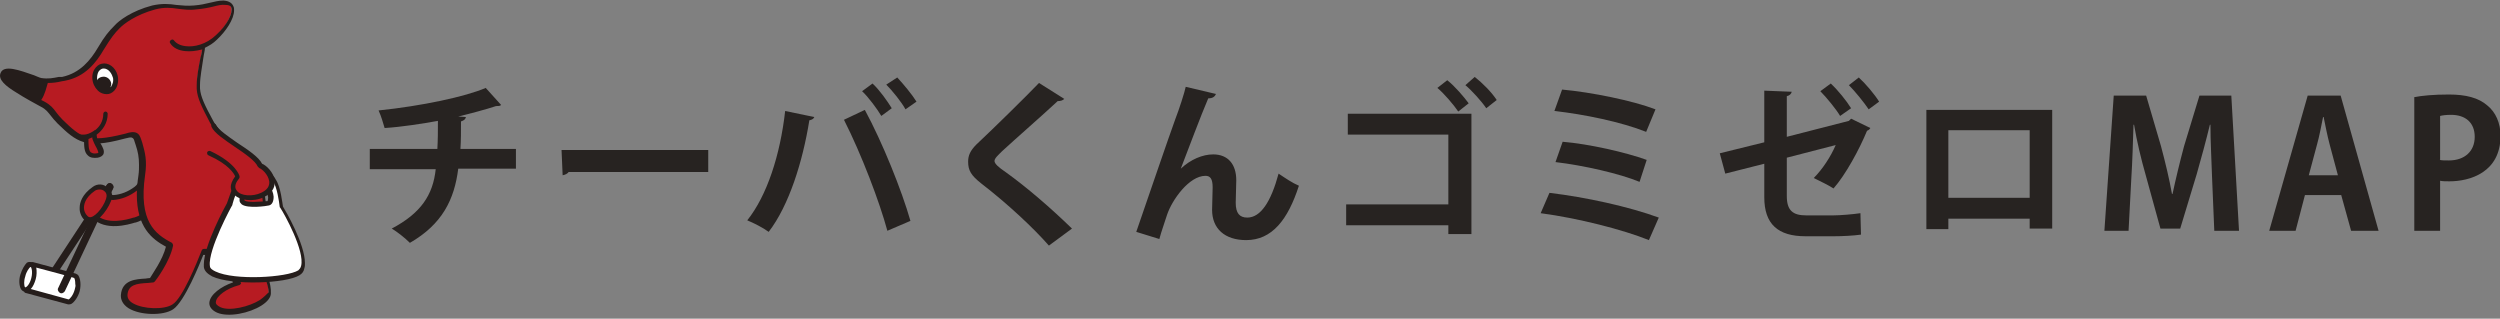 <?xml version="1.0" encoding="utf-8"?>
<!-- Generator: Adobe Illustrator 24.3.0, SVG Export Plug-In . SVG Version: 6.00 Build 0)  -->
<svg version="1.1" id="レイヤー_1" xmlns="http://www.w3.org/2000/svg" xmlns:xlink="http://www.w3.org/1999/xlink" x="0px"
	 y="0px" viewBox="0 0 455 58" style="enable-background:new 0 0 455 58;" xml:space="preserve">
<rect x="0" y="0" width="455" height="58" fill="#808080" stroke="none"/>
<style type="text/css">
	.st0{fill:#272321;}
	.st1{fill:#B71B22;}
	.st2{fill:#251D1B;}
	.st3{fill:#FFFFFF;}
</style>
<g>
	<path class="st0" d="M93.8,30.7H83.4c-0.7,5.6-2.9,10.1-8.8,13.5c-0.9-0.9-2.3-2-3.3-2.6c5.3-2.8,7.5-6.1,8-10.8h-12v-3.7h12.3
		c0.1-1.7,0.1-3.2,0.1-5.1c-2.8,0.5-6.5,1.1-9.7,1.3c-0.3-1-0.6-2.1-1.1-3.2c7.8-0.8,15.8-2.5,19.5-4.1l2.8,3.1
		c-0.2,0.2-0.4,0.2-0.9,0.2c-1.8,0.6-4.8,1.4-6.9,1.9l1.4,0.1c-0.1,0.4-0.3,0.6-0.9,0.8c0,1.8,0,3.4-0.1,5h10.1V30.7z"/>
	<path class="st0" d="M102.2,27.3h26.7v4h-25.4c-0.2,0.3-0.6,0.5-1.1,0.6L102.2,27.3z"/>
	<path class="st0" d="M148.2,21.3c-0.1,0.3-0.4,0.5-0.9,0.6c-1.2,7.5-3.7,15.5-7.4,20.3c-1.1-0.8-2.7-1.6-3.9-2.1
		c3.6-4.5,6-11.9,6.9-19.9L148.2,21.3z M161.5,42c-1.4-5.2-4.7-13.9-7.9-20.2l3.8-1.8c3.2,5.9,6.7,14.6,8.3,20.2L161.5,42z
		 M158.8,15.2c1.3,1.2,2.7,3.2,3.5,4.5l-1.9,1.4c-0.7-1.2-2.4-3.5-3.5-4.5L158.8,15.2z M163.3,14.1c1.2,1.3,2.7,3.1,3.5,4.4l-2,1.4
		c-0.7-1.3-2.4-3.4-3.5-4.5L163.3,14.1z"/>
	<path class="st0" d="M190.9,44.7c-2.8-3.2-7.5-7.6-12.3-11.3c-1.9-1.5-2.4-2.4-2.4-4c0-1.1,0.4-2,1.5-3.1c3.2-3,8.9-8.6,11.4-11.2
		l4.6,2.9c-0.3,0.3-0.7,0.4-1.2,0.4c-2.9,2.7-7.5,6.7-10.1,9.1c-0.7,0.7-1.4,1.3-1.4,1.8c0,0.5,0.8,1.2,2,2
		c3.9,2.8,8.3,6.6,12.1,10.3L190.9,44.7z"/>
	<path class="st0" d="M206.8,42.2c2-5.8,6-17.5,7.1-20.5c0.7-1.8,1.7-4.9,1.9-5.9l5.5,1.3c-0.2,0.5-0.6,0.8-1.4,0.8
		c-1.3,3-3.8,9.7-5,12.8c1.8-1.7,4-2.6,5.9-2.6c2.7,0,4.2,1.8,4.2,4.7c0,0.6-0.1,3.4-0.1,4.1c0,1.9,0.7,2.7,2.1,2.7
		c2.4,0,4.3-2.8,5.7-8c1.2,0.8,2.5,1.7,3.7,2.2c-2,6.2-4.9,9.9-9.6,9.9c-3.9,0-6.2-2.1-6.2-5.5c0-0.6,0.1-3.4,0.1-4.1
		c0-1.5-0.4-2.1-1.3-2.1c-3,0-6.1,4.4-7,7.1c-0.4,1.3-1,2.9-1.4,4.4L206.8,42.2z"/>
	<path class="st0" d="M267.8,20.7v21.9h-4.2V41H245v-3.8h18.6V24.5h-18.3v-3.8H267.8z M263.4,14.6c1.4,1.1,3,3,3.9,4.2l-1.9,1.5
		c-0.8-1.2-2.6-3.3-3.8-4.3L263.4,14.6z M268.4,14c1.4,1.1,3.1,2.8,4,4.2l-1.9,1.5c-0.8-1.2-2.6-3.2-3.8-4.2L268.4,14z"/>
	<path class="st0" d="M282,35.1c6.7,0.8,14.4,2.5,19.9,4.5l-1.8,4.1c-4.7-1.9-12.9-4-19.7-4.9L282,35.1z M284.3,16.3
		c5.4,0.5,12.8,2,17,3.6l-1.7,4.1c-4.5-1.8-11.3-3.2-16.7-3.8L284.3,16.3z M284.4,25.8c4.8,0.4,11.4,1.9,15.3,3.3l-1.3,4
		c-3.6-1.5-10.2-3-15.3-3.6L284.4,25.8z"/>
	<path class="st0" d="M340.4,23.3c-0.1,0.2-0.3,0.4-0.6,0.5c-1.4,3.4-3.9,8-6.1,10.5c-0.9-0.6-2.4-1.3-3.6-1.9c1.6-1.6,3.1-3.9,4-6
		l-8.9,2.3v7c0,2.6,1.1,3.5,3.5,3.5h5c1.2,0,3.6-0.2,4.9-0.4c0,1.2,0.1,2.8,0.1,3.9c-1.3,0.2-3.5,0.3-4.9,0.3h-5.2
		c-5,0-7.5-2.2-7.5-7.1v-6.1l-7.1,1.8l-1-3.7l8.1-2v-9.4l5,0.2c-0.1,0.4-0.4,0.7-0.9,0.8v7.4l11.3-2.9l0.4-0.4L340.4,23.3z
		 M333.2,15.2c1.3,1.2,2.9,3.2,3.7,4.5l-2,1.4c-0.7-1.2-2.5-3.4-3.6-4.5L333.2,15.2z M338.3,14.1c1.3,1.2,2.9,3.1,3.7,4.4l-1.9,1.4
		c-0.8-1.2-2.5-3.3-3.6-4.4L338.3,14.1z"/>
	<path class="st0" d="M373.5,20v21.6h-4.1v-1.8h-14.8v1.9h-4V20H373.5z M369.4,36V23.7h-14.8V36H369.4z"/>
	<path class="st0" d="M407.5,42H403l-0.4-9.6c-0.1-3.3-0.3-6.6-0.3-9.7h-0.1c-0.7,2.9-1.6,6.2-2.4,9l-3,9.9h-3.6l-2.7-9.8
		c-0.8-2.8-1.6-6.1-2.1-9.1h-0.1c-0.1,3.1-0.2,6.7-0.4,9.8l-0.5,9.5H383l1.7-24.6h5.9l2.7,9.2c0.8,3,1.5,5.9,2,8.7h0.1
		c0.6-2.8,1.3-5.7,2.1-8.7l2.8-9.2h5.8L407.5,42z"/>
	<path class="st0" d="M432.9,42h-5l-1.8-6.5h-6.6l-1.7,6.5h-4.8l7-24.6h6L432.9,42z M425.5,31.9l-1.5-5.6c-0.4-1.5-0.8-3.5-1.1-5
		h-0.1c-0.3,1.5-0.7,3.6-1.1,5l-1.5,5.6H425.5z"/>
	<path class="st0" d="M439.3,17.7c1.5-0.3,3.6-0.5,6.4-0.5c3.1,0,5.4,0.6,7,2c1.5,1.2,2.4,3.2,2.4,5.5c0,6.7-5.6,8.3-9.3,8.3
		c-0.7,0-1.2,0-1.7-0.1V42h-4.7V17.7z M444,29.1c0.4,0.1,1,0.1,1.7,0.1c2.9,0,4.7-1.7,4.7-4.3c0-2.6-1.7-4-4.3-4c-1,0-1.6,0.1-2,0.2
		V29.1z"/>
</g>
<g>
	<path class="st1" d="M28.2,26.6c-0.5,1.2-1.5,6.3-3.4,7.8c-1.5,1.1-2.9,1.5-4.1,1.6c-1.5,0.1-2.1-1.9-3.1-1.6
		c-0.4,0.1-2.8,2.8-0.5,5c2.3,2.3,6.2,1,7.4,0.7c2.6-0.8,4.6-3.3,5.6-6.2"/>
	<path class="st2" d="M27.8,26.4c-0.1,0.3-0.3,0.8-0.5,1.5c-0.5,1.9-1.5,5.1-2.8,6.1c-1.2,0.9-2.5,1.4-3.8,1.5c-0.6,0-1-0.4-1.5-0.8
		c-0.5-0.5-1-1-1.8-0.8C17,34,16.1,35,15.8,36.1c-0.3,0.9-0.3,2.3,1,3.6c2.4,2.4,6.5,1.2,7.8,0.8l0.1,0c2.6-0.8,4.8-3.2,5.9-6.5
		c0.1-0.2-0.1-0.5-0.3-0.6c-0.2-0.1-0.5,0.1-0.6,0.3c-1,3-3,5.2-5.3,5.9l-0.1,0C23.1,40,19.4,41,17.4,39c-0.6-0.6-0.9-1.2-0.9-1.9
		c0-0.1,0-0.3,0-0.4c0.2-1.1,0.9-1.9,1.1-2c0.3,0,0.5,0.2,0.9,0.6c0.5,0.5,1.1,1.1,2.1,1.1c1.5-0.1,3-0.7,4.3-1.7
		c1.6-1.2,2.5-4.4,3.1-6.6c0.2-0.6,0.3-1.1,0.4-1.4c0.1-0.2,0-0.5-0.2-0.6C28.1,26.1,27.9,26.2,27.8,26.4z"/>
	<g>
		<path class="st1" d="M36.9,8.4c-0.2,1.7-1.2,5.3-1,7.6c0.1,1.6,1,3.3,2.4,5.9c2.8,5.4,14.3,11.5,7.6,21.8c0.6,2.2,3,7.2,3,9.4
			c0,2.1-6.4,4.4-9.1,3.1c-2.7-1.2,0-3.8,3.4-4.8c-0.1-0.3-2-5.3-2.8-5.7c-0.9,0.1-2.6,0-3.5,0c0,0-3.2,8.6-5.5,10
			c-2.2,1.5-9.1,0.8-8.9-2.1c0.2-2.9,3.5-2.5,5.1-2.7c0,0,2.7-3.4,3.2-6.3c-3.3-1.7-6.3-4.2-5.1-12.7c0.4-2.9-0.1-4.3-0.7-6.3
			c-0.5-1.6-1.8-0.9-2.7-0.7c-6.7,1.7-8.1,0.6-11.5-2.7c-1.5-1.5-1.5-2.3-3.2-3.2c-1.7-0.9-5-2.7-6.6-4.1c-1.1-1-0.8-2.7,2.6-1.3
			c4.4,1.8,5.6,1.2,7.7,0.8c3.6-0.7,5.5-3.3,6.8-5.5c1.3-2.2,1.9-3,3-4c1.2-1.2,3.5-2.7,6.7-3.5c3-0.8,4.6,0.3,7.5,0
			c2.5-0.2,3.7-0.9,5.3-0.8C43.4,0.5,42,4,39.2,6.7c-2.8,2.7-7.1,2.7-8.2,0.9"/>
		<path class="st3" d="M20.9,13.8c0.3,1.3-0.2,2.5-1.2,2.7c-1,0.3-2.1-0.6-2.4-1.8c-0.3-1.3,0.2-2.5,1.2-2.7
			C19.5,11.8,20.6,12.6,20.9,13.8z"/>
		<path class="st2" d="M21.4,13.7L21.4,13.7c-0.4-1.5-1.7-2.4-2.9-2.1c-0.5,0.1-1,0.5-1.3,1c-0.4,0.6-0.5,1.5-0.3,2.3
			c0.2,0.8,0.7,1.5,1.3,1.9c0.5,0.3,1.1,0.4,1.6,0.3c0.5-0.1,1-0.5,1.3-1C21.5,15.4,21.6,14.5,21.4,13.7z M20.3,15.6
			c0,0.1-0.1,0.2-0.2,0.3c0.1-0.3,0.2-0.6,0.1-0.9c-0.2-0.7-0.9-1.2-1.7-1c-0.4,0.1-0.7,0.3-0.8,0.6c-0.1-0.5,0-1.1,0.2-1.5
			c0.1-0.2,0.4-0.5,0.7-0.6c0.8-0.2,1.6,0.5,1.9,1.5c0.1,0.2,0.1,0.4,0.1,0.6C20.6,14.9,20.5,15.3,20.3,15.6z"/>
		<path class="st2" d="M47.6,47.1c-0.5-1.2-0.9-2.4-1.2-3.2c1.4-2.3,2-4.3,2-6.3c0-4.6-3.4-8.3-6.2-11.4c-1.4-1.6-2.8-3-3.5-4.4
			c-1.4-2.6-2.2-4.2-2.3-5.7c0-0.2,0-0.4,0-0.6c0-1.5,0.4-3.4,0.6-4.9c0.1-0.8,0.3-1.4,0.3-1.9c0.8-0.4,1.5-0.8,2.2-1.5
			c1.6-1.5,3.1-3.7,3.1-5.3c0-0.3,0-0.5-0.1-0.7c-0.2-0.5-0.6-1-1.8-1.1c-0.9,0-1.6,0.2-2.5,0.4c-0.8,0.2-1.7,0.4-2.9,0.5
			c-1.2,0.1-2.2,0-3.2-0.1c-1.3-0.2-2.6-0.3-4.4,0.1c-3.8,1-6.1,2.8-6.8,3.6c-1.1,1.1-1.8,1.9-3.1,4.1c-1.3,2.2-3.2,4.6-6.5,5.3
			L10.7,14c-1,0.2-1.9,0.4-3.2,0.2c-0.4-0.1-0.8-0.3-1.3-0.5c-2.6-0.9-5.5-2-6.1-0.4c-0.5,1.2,1,2.4,2.8,3.5
			c1.7,1.1,3.6,2.1,4.5,2.6c1,0.5,1.3,1,1.8,1.6c0.3,0.4,0.7,0.9,1.3,1.5c3.5,3.4,5.1,4.6,11.9,2.8l0.4-0.1c0.5-0.1,1-0.3,1.3-0.1
			c0.2,0.1,0.3,0.3,0.4,0.7l0.2,0.6c0.4,1.2,0.6,2.2,0.6,3.6c0,0.5,0,1.2-0.1,1.9c-0.2,1.3-0.3,2.5-0.3,3.5c0,5.9,2.7,8.1,5.3,9.5
			c-0.6,2.4-2.5,5-2.9,5.7c-0.2,0-0.8,0.1-0.8,0.1c-1.7,0.1-4.3,0.2-4.5,3c0,0.1,0,0.1,0,0.2c0,0.6,0.3,1.5,1.4,2.2
			c2.1,1.3,6.3,1.4,8.1,0.2c2.1-1.4,4.9-8.4,5.5-9.9c0.3,0,0.6,0,0.6,0c0.8,0,1.7,0,2.4,0c0.6,0.6,1.9,3.7,2.4,5
			c-2.1,0.7-4.2,2.2-4.3,3.7c0,0,0,0.1,0,0.1c0,0.5,0.3,1.2,1.4,1.7c2.1,0.9,5.9,0.1,8.1-1.3c1.1-0.7,1.7-1.5,1.7-2.2
			C49.4,51.7,48.5,49.4,47.6,47.1z M47.3,54.6c-1.9,1.2-5.5,2.1-7.2,1.3c-0.6-0.3-0.9-0.6-0.8-1c0.1-1,1.9-2.4,4.2-3
			c0.1,0,0.2-0.1,0.3-0.2c0.1-0.1,0.1-0.2,0-0.3c0-0.1-2-5.4-3-6c-0.1,0-0.2-0.1-0.3-0.1c-0.6,0.1-1.7,0-2.5,0l-0.9,0
			c-0.2,0-0.3,0.1-0.4,0.3c-0.9,2.3-3.5,8.7-5.3,9.8c-1.5,1-5.3,0.9-7.2-0.2c-0.7-0.4-1-0.9-1-1.5c0.1-1.9,1.7-2.1,3.7-2.2l1-0.1
			c0.1,0,0.2-0.1,0.3-0.2c0.1-0.1,2.7-3.5,3.3-6.5c0-0.2-0.1-0.4-0.2-0.5c-3.1-1.6-6.1-3.9-4.9-12.3c0.4-2.7,0-4.1-0.5-5.9l-0.2-0.6
			c-0.2-0.6-0.4-1-0.8-1.2c-0.6-0.3-1.4-0.1-2,0.1l-0.4,0.1c-6.5,1.6-7.7,0.7-11.1-2.6c-0.5-0.5-0.9-1-1.2-1.4
			c-0.5-0.7-1-1.3-2.1-1.9c-0.2-0.1-0.4-0.2-0.6-0.3c0.7-1,1-2.5,1.2-3.1c0.9,0,1.7-0.1,2.5-0.3l0.6-0.1c3.7-0.7,5.7-3.3,7.1-5.7
			c1.3-2.1,1.9-2.9,2.9-3.9c0.7-0.7,2.8-2.4,6.5-3.4c1.6-0.4,2.8-0.3,4.1-0.1c1,0.1,2,0.3,3.4,0.1c1.2-0.1,2.2-0.3,3-0.5
			c0.8-0.2,1.5-0.4,2.3-0.3c0.8,0,1,0.4,1,0.5c0.3,0.9-0.6,3-2.8,5c-1.8,1.7-4,2.2-5.5,2c-1-0.1-1.7-0.5-2.1-1
			c-0.1-0.2-0.4-0.3-0.6-0.1c-0.2,0.1-0.3,0.4-0.1,0.6c0.5,0.8,1.5,1.3,2.7,1.4c0.9,0.1,1.9,0,3.1-0.3c-0.1,0.4-0.1,0.9-0.3,1.4
			c-0.3,1.6-0.7,3.5-0.7,5.1c0,0.2,0,0.5,0,0.7c0.1,1.7,1,3.4,2.4,6.1c0.8,1.5,2.2,3,3.7,4.6c2.9,3.1,6,6.5,6,10.8
			c0,1.8-0.6,3.8-2,6c0,0.1-0.1,0.2-0.1,0.2c0,0,0,0.1,0,0.1c0.2,0.9,0.7,2.2,1.3,3.5c0.8,2.1,1.8,4.5,1.8,5.7
			C48.5,53.6,48,54.1,47.3,54.6z"/>
		<path class="st1" d="M15.6,25c0,1.8-0.2,3.6,2,3.3c1.6-0.2,0-1.9-0.3-2.9c-0.3-1,0.1-1.3,0.1-1.3"/>
		<path class="st2" d="M17.7,25.3c-0.1-0.5-0.1-0.7-0.1-0.8c1.1-0.8,2-2.1,2-3.8c0-0.2-0.2-0.4-0.4-0.4c-0.2,0-0.4,0.2-0.4,0.4
			c0,1.4-0.7,2.4-1.5,3c0,0-0.1,0-0.1,0c0,0-0.1,0.1-0.1,0.1c-0.7,0.5-1.4,0.7-1.8,0.7c0,0-0.2,0-0.2,0l-0.5,0l0.1,0
			c-0.2-0.1-0.5,0-0.6,0.2c-0.1,0.2,0,0.5,0.2,0.6c0.2,0.1,0.4,0.1,0.9,0.1l0.1,0c0,1.2,0,2.3,0.7,2.9c0.4,0.4,1,0.5,1.8,0.4
			c0.5-0.1,0.8-0.3,1-0.6c0.3-0.6-0.1-1.3-0.5-2C18,25.9,17.8,25.5,17.7,25.3z M17.9,27.8c0,0-0.1,0.1-0.3,0.1
			c-0.5,0.1-0.8,0-1.1-0.2c-0.4-0.4-0.4-1.4-0.4-2.4c0.2-0.1,0.5-0.2,0.7-0.3c0,0.2,0,0.3,0.1,0.5c0.1,0.3,0.3,0.7,0.5,1.1
			C17.6,26.9,17.9,27.6,17.9,27.8z"/>
	</g>
	<path class="st2" d="M19.4,33.7L9.1,49.4c-0.2,0.3-0.1,0.7,0.2,0.9c0.3,0.2,0.7,0.1,0.9-0.2l10.3-15.7c0.2-0.3,0.1-0.7-0.2-0.9
		C20,33.3,19.6,33.4,19.4,33.7z"/>
	<g>
		<path class="st3" d="M6,48.1l7.8,2.1c0.3,0.1,0.6,1.3,0.3,2.6c-0.4,1.3-1.3,2.2-1.6,2.1l-7.8-2.1"/>
		<path class="st3" d="M6.1,50.7c-0.3,1.3-1.1,2.1-1.6,2c-0.5-0.1-0.7-1.3-0.4-2.5c0.3-1.3,1.1-2.1,1.6-2
			C6.3,48.3,6.4,49.4,6.1,50.7z"/>
		<path class="st2" d="M14.3,50.2c-0.1-0.2-0.3-0.3-0.5-0.4l-7.8-2.1c-0.1,0-0.2,0-0.3,0c-0.2,0-0.4-0.1-0.8,0.1
			C4.5,48.2,4,49,3.7,50c-0.3,1-0.2,2,0.1,2.6c0.2,0.3,0.4,0.4,0.6,0.5c0.1,0.1,0.1,0.2,0.2,0.2l7.8,2.1c0.2,0,0.4,0,0.6-0.1
			c0.5-0.3,1.2-1.2,1.5-2.3C14.8,51.8,14.6,50.7,14.3,50.2z M4.6,50.3c0.2-0.9,0.7-1.5,0.9-1.7c0.1,0,0.1,0,0.1,0
			c0.1,0,0.4,0.8,0.1,2c-0.3,1.2-0.9,1.7-1.1,1.7c0,0,0,0-0.1-0.1C4.4,51.9,4.3,51.2,4.6,50.3z M13.6,52.7c-0.3,1.1-0.9,1.7-1.1,1.8
			c-0.7-0.2-5.1-1.4-6.9-1.9c0.4-0.4,0.7-1.1,0.9-1.8c0.2-0.7,0.2-1.5,0.1-2.1c1.9,0.5,6.8,1.8,6.9,1.9c0.1,0.1,0.2,0.5,0.2,1.1
			C13.8,52,13.7,52.3,13.6,52.7z"/>
	</g>
	<path class="st2" d="M19.4,33.7l-8.8,18.7c-0.2,0.3,0,0.7,0.3,0.9c0.3,0.2,0.7,0,0.9-0.3l8.8-18.7c0.2-0.3,0-0.7-0.3-0.9
		C20,33.2,19.6,33.3,19.4,33.7z"/>
	<path class="st1" d="M17.1,34.3c1.3-0.9,3.4,0.1,2.7,2c-0.7,1.9-2.6,4-3.7,3.6C14.9,39.5,13.8,36.6,17.1,34.3z"/>
	<path class="st2" d="M16.9,34c-2,1.4-2.4,2.9-2.4,3.8c0,0.1,0,0.3,0,0.4c0.1,1,0.7,1.9,1.4,2.2c1.5,0.6,3.5-1.8,4.3-3.8
		c0.4-1,0.2-1.9-0.6-2.4C18.9,33.4,17.7,33.4,16.9,34z M16.2,39.5c-0.3-0.1-0.8-0.7-0.9-1.4c-0.1-0.7,0.1-2.1,2-3.4l0,0
		c0.5-0.3,1.3-0.3,1.7,0.1c0.4,0.3,0.5,0.8,0.3,1.4C18.7,38,17,39.8,16.2,39.5z M16.9,34L16.9,34L16.9,34z"/>
	<path class="st3" d="M51.2,37.6c0,0-0.4-3.5-1.2-4.8c-1.3-2-5.3-1.7-6.6,0.3c-0.8,1.3-1.3,3-1.7,4c0,0-4.6,8.3-4.1,11.4
		c0.5,3.1,14.1,2.8,16.8,1.1C57.1,48,52.1,39,51.2,37.6z M48.8,37c-1,0.2-4.6,0.6-4.7-0.5c-0.1-1.1,0.3-3.1,2.8-3.1
		C49.4,33.4,49.8,36.8,48.8,37z"/>
	<path class="st2" d="M46.9,31c-1.7,0-3.2,0.8-3.9,1.9c-0.8,1.3-1.3,3-1.7,4.1c-0.3,0.5-4.2,7.7-4.2,11.1c0,0.2,0,0.4,0,0.5
		c0.1,0.7,0.6,1.2,1.5,1.7c3.6,1.7,13.5,1.3,15.9-0.2c0.5-0.3,0.8-0.7,0.9-1.3c0.1-0.3,0.1-0.6,0.1-0.9c0-3.5-3.5-9.5-4-10.3
		c-0.1-0.5-0.4-3.6-1.3-4.9C49.7,31.6,48.4,31,46.9,31z M39.2,49.4c-0.4-0.2-1-0.5-1-1c-0.4-2.9,4-11,4.1-11.1c0,0,0-0.1,0-0.1
		c0.3-1.1,0.8-2.6,1.6-3.9c0.5-0.9,1.8-1.4,3.1-1.5c1.2,0,2.2,0.4,2.7,1.2c0.7,1,1.1,3.7,1.2,4.6c0,0.1,0,0.1,0.1,0.2
		c0.8,1.2,4.5,7.9,3.8,10.6c-0.1,0.4-0.3,0.6-0.5,0.8C52.2,50.5,42.7,51.1,39.2,49.4z"/>
	<path class="st2" d="M44.4,33.9c-0.9,1-0.8,2.2-0.8,2.6c0,0.3,0.2,0.5,0.4,0.7c1.1,0.8,4.5,0.3,4.9,0.2l0,0
		c0.6-0.1,0.9-0.7,0.9-1.6c-0.1-1.4-1.1-2.8-2.9-2.8C45.8,32.9,45,33.3,44.4,33.9z M44.5,36.5C44.5,36.4,44.5,36.4,44.5,36.5
		c-0.1-0.6,0-1.4,0.5-1.9c0.4-0.5,1-0.7,1.8-0.7c1.3,0,1.9,1.2,2,2c0,0.5-0.1,0.7-0.1,0.7l0,0C47.3,36.7,45.1,36.9,44.5,36.5z"/>
	<path class="st1" d="M38.9,22.9c0.9,2,7.6,5,8.5,7.2c1,0.2,4.2,3.6,0.4,5.4c-2.7,1.3-7,0-4.6-3.2c0,0-0.5-2.2-5.1-4.2"/>
	<path class="st2" d="M38.7,22.5c-0.2,0.1-0.3,0.4-0.2,0.6c0.5,1.1,2.3,2.3,4.2,3.6c1.8,1.2,3.8,2.6,4.2,3.6
		c0.1,0.1,0.2,0.2,0.3,0.3c0.4,0.1,1.6,1.1,1.8,2.4c0.1,0.9-0.4,1.6-1.5,2.1c-1.5,0.7-3.7,0.6-4.4-0.4c-0.6-0.7-0.1-1.6,0.4-2.2
		c0.1-0.1,0.1-0.2,0.1-0.4c0-0.1-0.6-2.4-5.3-4.6c-0.2-0.1-0.5,0-0.6,0.2c0,0.1,0,0.1,0,0.2c0,0.2,0.1,0.3,0.3,0.4
		c3.6,1.6,4.6,3.3,4.8,3.8C42.2,32.9,42,33.6,42,34c0,0.6,0.2,1,0.5,1.3c1,1.2,3.6,1.5,5.5,0.6c1.6-0.8,2-1.8,2-2.7
		c0-0.1,0-0.3,0-0.4c-0.2-1.4-1.5-2.7-2.3-3c-0.6-1.2-2.5-2.5-4.5-3.8c-1.7-1.2-3.5-2.4-3.9-3.3C39.2,22.5,38.9,22.4,38.7,22.5z"/>
</g>
<g>
</g>
<g>
</g>
<g>
</g>
<g>
</g>
<g>
</g>
<g>
</g>
</svg>

